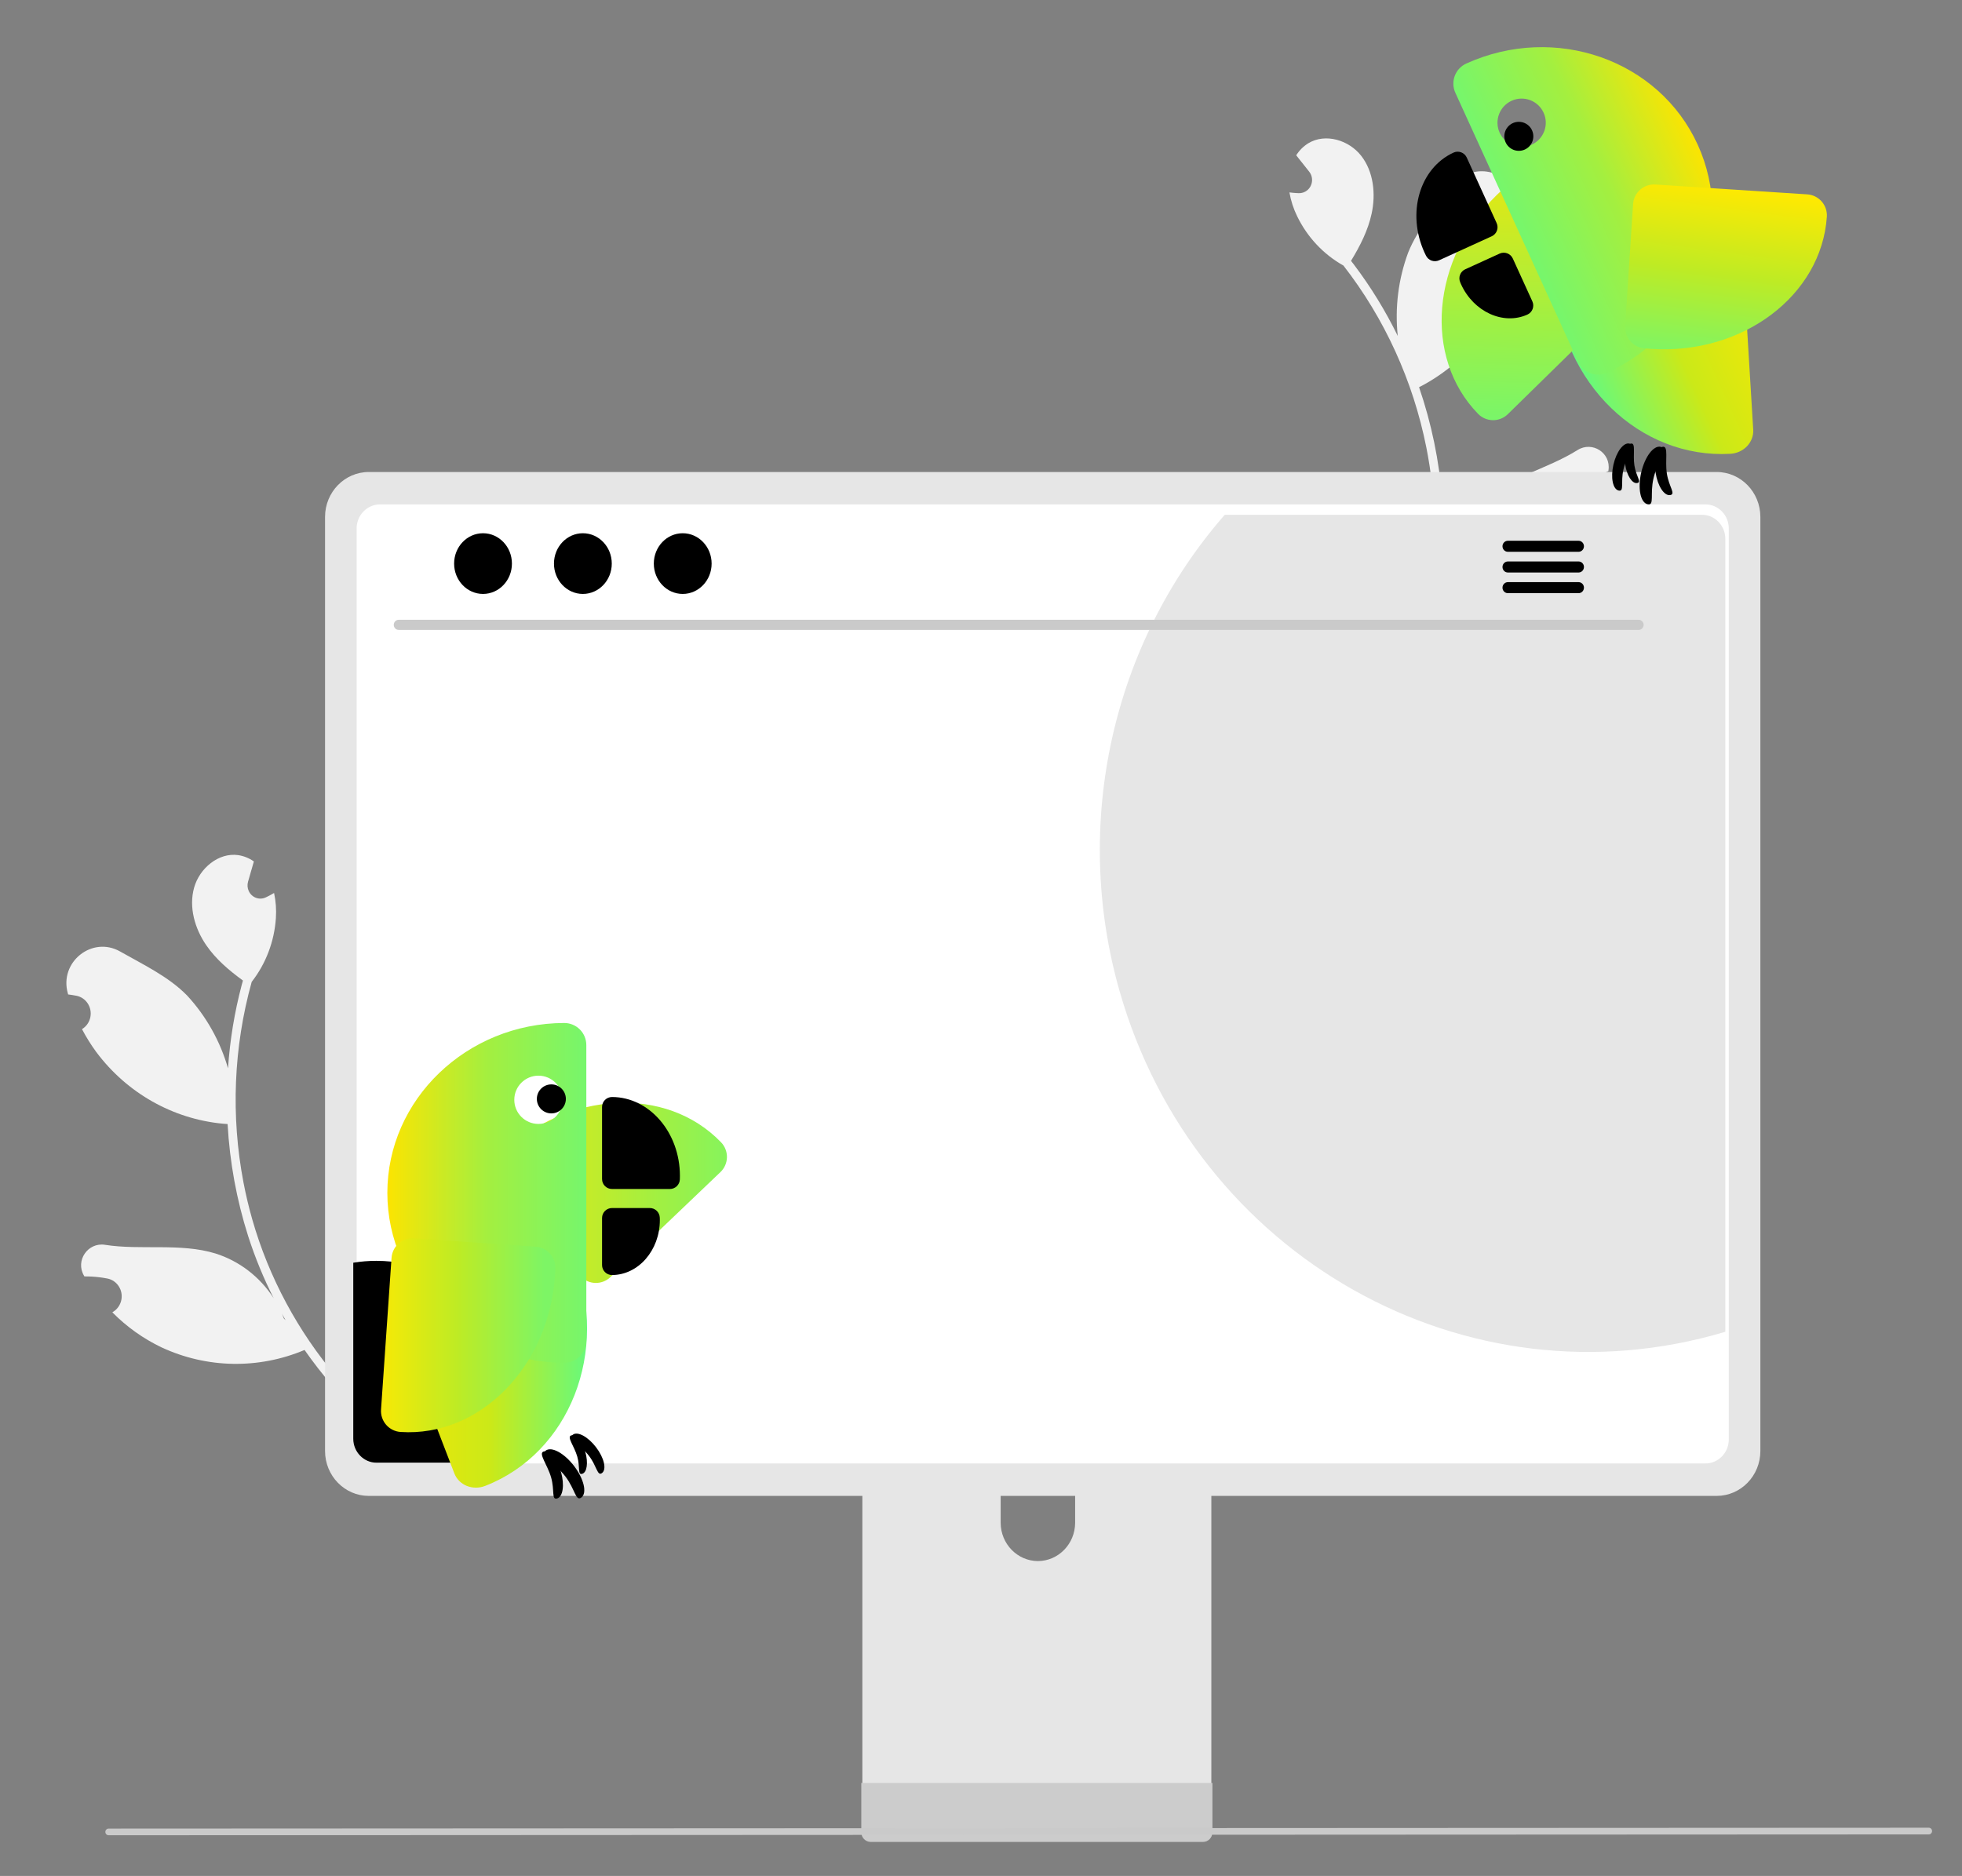 <?xml version="1.0" encoding="utf-8"?>
<!-- Generator: Adobe Illustrator 26.0.1, SVG Export Plug-In . SVG Version: 6.00 Build 0)  -->
<svg version="1.1" id="Layer_1" xmlns="http://www.w3.org/2000/svg" xmlns:xlink="http://www.w3.org/1999/xlink" x="0px" y="0px"
	 viewBox="0 0 608.681 582.128" enable-background="new 0 0 608.681 582.128" xml:space="preserve">
<rect x="0" y="0" width="608.681" height="582.128" fill="#808080" stroke="none"/>
<g>
	<path fill="#F2F2F2" d="M132.05,400.086c-2.01,0.977-4.411,0.094-5.362-1.971c-0.508-1.103-0.516-2.379-0.022-3.489
		c-0.062-0.423-0.106-0.726-0.168-1.149c-0.067-0.069-0.135-0.138-0.203-0.206c-6.829-6.91-18.399-1.876-18.377,7.972
		c0.02,8.74-0.778,17.846,1.482,26.126c1,3.659,2.611,7.113,4.761,10.206c-13.516-12.808-24.192-28.452-31.306-45.87
		c-1.781-4.373-3.322-8.845-4.617-13.394c-1.058-3.731-1.955-7.502-2.689-11.312c-3.964-20.685-3.094-42.04,2.537-62.313
		c4.414-5.66,7.034-12.574,7.505-19.81c0.178-2.605-0.013-5.222-0.565-7.771c-0.61,0.364-1.243,0.7-1.871,1.02
		c-0.197,0.097-0.404,0.199-0.6,0.296l-0.074,0.036c-1.993,0.966-4.371,0.089-5.31-1.959c-0.417-0.908-0.495-1.941-0.219-2.904
		c0.135-0.472,0.271-0.943,0.407-1.415c0.202-0.725,0.419-1.443,0.621-2.168c0.028-0.073,0.052-0.147,0.071-0.222
		c0.235-0.828,0.473-1.645,0.708-2.473c-1.464-1.035-3.141-1.708-4.899-1.967c-6.068-0.84-11.968,4.078-13.646,10.12
		c-1.689,6.046,0.23,12.687,3.759,17.82c3.018,4.395,7.11,7.858,11.399,10.98c-0.123,0.461-0.261,0.916-0.384,1.377
		c-2.236,8.458-3.659,17.122-4.25,25.865c-2.435-8.466-6.793-16.217-12.713-22.615c-5.748-5.864-13.543-9.535-20.762-13.639
		c-8.671-4.929-19,3.281-16.202,13.047c0.027,0.095,0.054,0.189,0.082,0.283c0.867,0.105,1.73,0.242,2.588,0.41
		c2.961,0.595,4.891,3.543,4.312,6.584c-0.294,1.544-1.205,2.889-2.511,3.71l-0.096,0.06c1.307,2.491,2.796,4.876,4.455,7.135
		c9.497,12.69,23.715,20.737,39.231,22.205c0.501,0.04,0.991,0.085,1.488,0.114c0.654,11.851,2.805,23.564,6.399,34.845
		c2.141,6.647,4.801,13.105,7.955,19.311l-0.125-0.215c-4.265-6.576-10.609-11.438-17.96-13.766
		c-10.877-3.357-23.341-0.962-34.311-2.704c-5.281-0.839-9.279,4.891-6.508,9.584c0.044,0.075,0.089,0.15,0.133,0.224
		c1.524-0.014,3.047,0.069,4.561,0.249c0.867,0.106,1.73,0.242,2.588,0.41c2.961,0.595,4.891,3.543,4.312,6.584
		c-0.294,1.544-1.205,2.889-2.511,3.71l-0.096,0.06c-0.07,0.043-0.129,0.081-0.198,0.123c4.445,4.502,9.612,8.185,15.273,10.887
		c14.046,6.526,30.089,6.817,44.35,0.803l0.011-0.005c5.38,7.708,11.524,14.82,18.335,21.222l29.504-12.666
		c-0.031-0.382-0.077-0.771-0.119-1.148c-2.659,1.349-5.469,2.358-8.367,3.005c1.066-3.699,2.124-7.42,3.191-11.119
		c0.028-0.073,0.052-0.147,0.071-0.222c0.536-1.889,1.087-3.771,1.623-5.66l0-0.002c-1.702-4.354-3.942-8.465-6.666-12.232
		L132.05,400.086z M70.488,346.316l0.007-0.028l0.002,0.05L70.488,346.316z M88.573,409.64l-0.492-0.478
		c-0.162-0.428-0.334-0.852-0.521-1.282c-0.049-0.12-0.118-0.23-0.167-0.349c0.4,0.709,0.79,1.422,1.2,2.126L88.573,409.64z"/>
	<path fill="#F2F2F2" d="M402.795,191.804c-1.099,4.554-1.624,9.235-1.559,13.926l0.001,0.002c1.203,1.531,2.418,3.049,3.622,4.58
		c0.046,0.062,0.096,0.121,0.149,0.177c2.373,2.99,4.745,6.005,7.117,8.995c-2.917,0.551-5.888,0.733-8.848,0.541
		c0.103,0.365,0.206,0.742,0.321,1.107h31.977c3.881-8.605,6.881-17.602,8.951-26.844h0.011c15.415-0.1,30.109-6.723,40.619-18.308
		c4.209-4.735,7.594-10.18,10.006-16.094c-0.08-0.012-0.149-0.024-0.229-0.035l-0.111-0.018c-2.982-0.472-5.026-3.338-4.566-6.401
		c0.233-1.554,1.091-2.937,2.364-3.811c0.728-0.494,1.472-0.962,2.233-1.403c1.329-0.766,2.703-1.446,4.115-2.037
		c0.013-0.087,0.026-0.173,0.039-0.26c0.795-5.428-5.045-9.131-9.602-6.265c-9.468,5.953-21.867,8.68-30.642,16.085
		c-5.909,5.059-9.937,12.058-11.404,19.815l-0.034,0.247c0.581-6.976,0.611-13.988,0.092-20.969
		c-0.918-11.832-3.33-23.492-7.175-34.685c0.447-0.224,0.883-0.459,1.33-0.695c13.765-7.5,23.863-20.557,27.862-36.027
		c0.683-2.741,1.162-5.532,1.433-8.348l-0.111-0.018c-2.982-0.472-5.026-3.338-4.566-6.401c0.233-1.554,1.091-2.937,2.364-3.811
		c0.728-0.494,1.472-0.962,2.233-1.403c-0.01-0.098-0.02-0.196-0.031-0.294c-1.084-10.119-13.696-13.603-19.846-5.62
		c-5.12,6.646-10.935,13.12-14.037,20.808c-3.061,8.249-4.172,17.126-3.241,25.902c-3.827-7.834-8.392-15.263-13.63-22.182
		c-0.287-0.377-0.584-0.742-0.871-1.119c2.785-4.58,5.261-9.395,6.395-14.646c1.329-6.134,0.607-13.022-3.221-17.931
		c-3.817-4.91-11.106-7.111-16.39-3.932c-1.525,0.936-2.82,2.221-3.782,3.756c0.527,0.671,1.054,1.33,1.582,2.002
		c0.046,0.062,0.096,0.121,0.149,0.177c0.458,0.589,0.928,1.166,1.387,1.754c0.302,0.381,0.604,0.763,0.906,1.144
		c1.389,1.758,1.127,4.339-0.584,5.765c-0.759,0.633-1.717,0.957-2.693,0.912l-0.082-0.004c-0.218-0.012-0.447-0.024-0.665-0.035
		c-0.699-0.047-1.41-0.106-2.109-0.2c0.447,2.57,1.254,5.061,2.395,7.394c3.151,6.49,8.163,11.832,14.361,15.306
		c12.805,16.475,21.623,35.834,25.73,56.49c0.756,3.803,1.345,7.637,1.765,11.503c0.513,4.711,0.77,9.447,0.768,14.187
		c-0.026,18.889-4.005,37.552-11.668,54.724c0.822-3.706,1.012-7.53,0.562-11.303c-1.023-8.535-5.177-16.62-8.439-24.692
		c-3.676-9.095-16.24-9.157-19.948-0.076c-0.037,0.09-0.073,0.18-0.11,0.27c0.102,0.415,0.174,0.712,0.276,1.127
		c1.633,1.551,1.733,4.168,0.223,5.846C405.132,191.374,403.982,191.859,402.795,191.804L402.795,191.804z M439.413,117.83
		l-0.017-0.047l0.017,0.023V117.83z M446.485,183.421c0.115-0.812,0.206-1.625,0.309-2.437c0,0.13-0.023,0.259-0.023,0.389
		c-0.011,0.471-0.011,0.93,0,1.389l-0.275,0.636L446.485,183.421z"/>
	<path fill="#E6E6E6" d="M370.579,394.219H272.75c-2.882,0.005-5.215,2.407-5.212,5.368v158.753h108.266V399.586
		c0.002-2.963-2.335-5.366-5.22-5.368C370.583,394.219,370.581,394.219,370.579,394.219z M321.994,484.42
		c-6.368-0.03-11.522-5.326-11.552-11.867v-18.311c0-6.554,5.172-11.867,11.552-11.867c6.38,0,11.552,5.313,11.552,11.867v18.311
		C333.516,479.094,328.361,484.39,321.994,484.42L321.994,484.42z"/>
	<path fill="#CCCCCC" d="M267.202,553.261v15.316c0.003,1.652,1.306,2.991,2.915,2.994h103.108c1.607-0.008,2.907-1.344,2.915-2.994
		v-15.317L267.202,553.261z"/>
	<path fill="#E6E6E6" d="M532.575,146.467H114.394c-7.48,0.012-13.541,6.238-13.553,13.923v289.881
		c0.007,7.686,6.071,13.915,13.553,13.923h418.181c7.482-0.007,13.546-6.237,13.553-13.923V160.39
		C546.116,152.705,540.055,146.479,532.575,146.467z"/>
	<path fill="#FFFFFF" d="M529.083,156.519H117.889c-4.007,0.01-7.25,3.349-7.25,7.465v282.693c0.005,4.111,3.248,7.443,7.25,7.447
		h411.193c4.002-0.005,7.245-3.336,7.25-7.447V163.984C536.332,159.868,533.089,156.529,529.083,156.519z"/>
	<path d="M161.945,437.688c0.009,5.533-0.951,11.023-2.833,16.208h-42.269c-4-0.007-7.241-3.337-7.248-7.446v-54.613
		c2.362-0.392,4.75-0.589,7.143-0.588c24.966-0.002,45.206,20.788,45.208,46.434C161.945,437.684,161.945,437.686,161.945,437.688z"
		/>
	<path fill="#E6E6E6" d="M535.258,167.207v246.057c-80.392,24.072-164.558-23.361-187.991-105.943
		c-14.667-51.69-2.306-107.496,32.689-147.578h148.052C532.015,159.752,535.258,163.091,535.258,167.207z"/>
	<path fill="#CACACA" d="M508.414,195.472H123.659c-0.845-0.018-1.516-0.737-1.498-1.605c0.017-0.842,0.678-1.521,1.498-1.538
		h384.755c0.845,0.018,1.516,0.737,1.498,1.605C509.894,194.776,509.234,195.454,508.414,195.472z"/>
	<ellipse cx="149.85" cy="174.887" rx="8.967" ry="9.417"/>
	<ellipse cx="180.827" cy="174.887" rx="8.967" ry="9.417"/>
	<ellipse cx="211.803" cy="174.887" rx="8.967" ry="9.417"/>
	<path d="M489.764,167.805H467.76c-0.92,0.019-1.651,0.801-1.633,1.746c0.018,0.919,0.738,1.659,1.633,1.677h22.004
		c0.92-0.019,1.651-0.801,1.633-1.746C491.378,168.563,490.658,167.823,489.764,167.805z"/>
	<path fill="#CACACA" d="M598.388,569.235l-564.691,0.267c-0.557,0.003-1.011-0.458-1.014-1.03
		c-0.003-0.572,0.446-1.038,1.003-1.041c0.004,0,0.007,0,0.011,0l564.691-0.267c0.557,0.003,1.006,0.469,1.003,1.041
		C599.388,568.772,598.94,569.232,598.388,569.235z"/>
	<path d="M489.764,174.229H467.76c-0.92,0.019-1.651,0.801-1.633,1.746c0.018,0.919,0.738,1.659,1.633,1.677h22.004
		c0.92-0.019,1.651-0.801,1.633-1.746C491.378,174.988,490.658,174.247,489.764,174.229z"/>
	<path d="M489.764,180.645H467.76c-0.92,0.019-1.651,0.801-1.633,1.746c0.018,0.919,0.738,1.659,1.633,1.677h22.004
		c0.92-0.019,1.651-0.801,1.633-1.746C491.378,181.404,490.658,180.664,489.764,180.645z"/>
	<g>
		
			<linearGradient id="SVGID_00000145026734249628846210000000920987681650245513_" gradientUnits="userSpaceOnUse" x1="177.379" y1="451.925" x2="181.741" y2="450.386">
			<stop  offset="0" style="stop-color:#000000"/>
			<stop  offset="0.028" style="stop-color:#000000"/>
			<stop  offset="1" style="stop-color:#000000"/>
		</linearGradient>
		<path fill="url(#SVGID_00000145026734249628846210000000920987681650245513_)" d="M181.6,450.618
			c-0.937-3.293-2.899-5.62-4.381-5.198c-1.482,0.422,0.939,3.3,1.877,6.592c0.937,3.293,0.036,5.753,1.518,5.331
			S182.537,453.911,181.6,450.618z"/>
		
			<linearGradient id="SVGID_00000072271426787791086110000008609205928237905575_" gradientUnits="userSpaceOnUse" x1="176.313" y1="450.056" x2="187.382" y2="451.871">
			<stop  offset="0" style="stop-color:#000000"/>
			<stop  offset="1" style="stop-color:#000000"/>
		</linearGradient>
		<path fill="url(#SVGID_00000072271426787791086110000008609205928237905575_)" d="M184.919,449.104
			c-2.505-3.281-5.732-5.026-7.209-3.899c-1.477,1.127,2.51,3.288,5.015,6.568c2.505,3.281,2.579,6.439,4.055,5.312
			C188.257,455.957,187.423,452.384,184.919,449.104z"/>
	</g>
	<g>
		<defs>
			<path id="SVGID_00000144318592673237152240000011413682734614640036_" d="M150.481,461.104c-1.849,0.712-3.89,0.705-5.676-0.017
				c-1.787-0.728-3.173-2.119-3.844-3.863l-18.288-47.524c-1.397-3.629,0.6-7.774,4.464-9.26l40.604-15.625
				c3.757-1.446,7.919,0.155,9.42,3.63c0.328,0.764,0.649,1.535,0.95,2.317c11.001,28.589-1.381,60.138-27.605,70.332
				L150.481,461.104z"/>
		</defs>
		
			<linearGradient id="SVGID_00000055678693255285490860000012805914331523328668_" gradientUnits="userSpaceOnUse" x1="9613.097" y1="422.959" x2="9553.197" y2="422.959" gradientTransform="matrix(-1 0 0 1 9735.324 0)">
			<stop  offset="0" style="stop-color:#F4E705"/>
			<stop  offset="0.5" style="stop-color:#CBE918"/>
			<stop  offset="1" style="stop-color:#67F97C"/>
		</linearGradient>
		
			<use xlink:href="#SVGID_00000144318592673237152240000011413682734614640036_"  overflow="visible" fill="url(#SVGID_00000055678693255285490860000012805914331523328668_)"/>
		<clipPath id="SVGID_00000016057325545047840410000009974196931141719197_">
			<use xlink:href="#SVGID_00000144318592673237152240000011413682734614640036_"  overflow="visible"/>
		</clipPath>
	</g>
	<g>
		<defs>
			<path id="SVGID_00000152955783348836692420000011970532109767122577_" d="M223.719,354.492c1.192,1.248,1.84,2.919,1.805,4.647
				c-0.04,1.732-0.766,3.381-2.019,4.576l-34.134,32.59c-2.607,2.489-6.734,2.394-9.224-0.213l-26.164-27.404
				c-2.421-2.535-2.408-6.533,0.035-9.05c0.538-0.552,1.084-1.1,1.646-1.637c20.534-19.605,51.054-21.187,68.038-3.527
				L223.719,354.492z"/>
		</defs>
		
			<linearGradient id="SVGID_00000168820499889774679580000006617982073369561728_" gradientUnits="userSpaceOnUse" x1="-2028.471" y1="15486.122" x2="-1932.67" y2="15509.678" gradientTransform="matrix(0.971 0.239 0.239 -0.971 -1575.728 15892.686)">
			<stop  offset="0" style="stop-color:#ECE60C"/>
			<stop  offset="0.5" style="stop-color:#A0F043"/>
			<stop  offset="1" style="stop-color:#62F980"/>
		</linearGradient>
		
			<use xlink:href="#SVGID_00000152955783348836692420000011970532109767122577_"  overflow="visible" fill="url(#SVGID_00000168820499889774679580000006617982073369561728_)"/>
		<clipPath id="SVGID_00000137836487502423814860000000779326624169384325_">
			<use xlink:href="#SVGID_00000152955783348836692420000011970532109767122577_"  overflow="visible"/>
		</clipPath>
	</g>
	<g>
		<defs>
			<path id="SVGID_00000016052315067622151850000001466655522050970788_" d="M159.552,341.281c0-4.136,3.354-7.49,7.49-7.49
				s7.491,3.354,7.491,7.49s-3.355,7.488-7.491,7.488S159.552,345.417,159.552,341.281 M175.032,317.443
				c-30.251,0.086-54.862,23.733-54.862,52.711c0,28.98,24.612,52.624,54.862,52.713h0.02c1.812,0,3.551-0.719,4.834-1.999
				c1.287-1.285,2.011-3.03,2.011-4.848v-91.728c0-1.82-0.724-3.563-2.011-4.848c-1.283-1.281-3.024-1.999-4.834-1.999
				C175.044,317.443,175.038,317.443,175.032,317.443"/>
		</defs>
		
			<linearGradient id="SVGID_00000098192089610134768270000001769791820055167669_" gradientUnits="userSpaceOnUse" x1="9615.155" y1="370.155" x2="9553.427" y2="370.155" gradientTransform="matrix(-1 0 0 1 9735.324 0)">
			<stop  offset="0" style="stop-color:#FCE401"/>
			<stop  offset="0.5" style="stop-color:#A4EF3F"/>
			<stop  offset="1" style="stop-color:#76F66C"/>
		</linearGradient>
		
			<use xlink:href="#SVGID_00000016052315067622151850000001466655522050970788_"  overflow="visible" fill="url(#SVGID_00000098192089610134768270000001769791820055167669_)"/>
		<clipPath id="SVGID_00000052095536469108224210000001342088758195861152_">
			<use xlink:href="#SVGID_00000016052315067622151850000001466655522050970788_"  overflow="visible"/>
		</clipPath>
	</g>
	<g>
		<defs>
			<path id="SVGID_00000060724698746145401330000006012171062864975759_" d="M189.869,340.413c-0.818,0-1.603,0.324-2.184,0.902
				c-0.58,0.58-0.908,1.369-0.908,2.189v22.363c0,1.708,1.383,3.091,3.091,3.091h17.954c1.661,0,3.027-1.312,3.09-2.973
				c0.013-0.365,0.022-0.732,0.022-1.1c0-13.453-9.444-24.431-21.055-24.473H189.869z"/>
		</defs>
		
			<linearGradient id="SVGID_00000164499082627573336410000008119735263381154176_" gradientUnits="userSpaceOnUse" x1="9548.547" y1="354.685" x2="9524.39" y2="354.685" gradientTransform="matrix(-1 0 0 1 9735.324 0)">
			<stop  offset="0" style="stop-color:#000000"/>
			<stop  offset="1" style="stop-color:#000000"/>
		</linearGradient>
		
			<use xlink:href="#SVGID_00000060724698746145401330000006012171062864975759_"  overflow="visible" fill="url(#SVGID_00000164499082627573336410000008119735263381154176_)"/>
		<clipPath id="SVGID_00000004511547062405226360000017051950121918523554_">
			<use xlink:href="#SVGID_00000060724698746145401330000006012171062864975759_"  overflow="visible"/>
		</clipPath>
	</g>
	<g>
		<defs>
			<path id="SVGID_00000151512761894029460470000004105418517728816060_" d="M124.267,444.355c-1.722-0.119-3.327-0.917-4.465-2.218
				c-1.137-1.306-1.712-3.014-1.592-4.742l3.261-47.081c0.249-3.595,3.363-6.307,6.959-6.058l37.798,2.618
				c3.497,0.242,6.181,3.204,6.072,6.711c-0.026,0.77-0.059,1.543-0.113,2.318c-1.962,28.322-23.446,50.056-47.896,48.452
				L124.267,444.355z"/>
		</defs>
		
			<linearGradient id="SVGID_00000147184052489110932220000001336975508932975516_" gradientUnits="userSpaceOnUse" x1="9412.223" y1="305.772" x2="9358.134" y2="307.233" gradientTransform="matrix(-1 0.027 0.027 1 9518.731 -145.41)">
			<stop  offset="0" style="stop-color:#FFE901"/>
			<stop  offset="0.5" style="stop-color:#BEEB24"/>
			<stop  offset="1" style="stop-color:#7DF565"/>
		</linearGradient>
		
			<use xlink:href="#SVGID_00000151512761894029460470000004105418517728816060_"  overflow="visible" fill="url(#SVGID_00000147184052489110932220000001336975508932975516_)"/>
		<clipPath id="SVGID_00000054260152719455284350000000921807875569140668_">
			<use xlink:href="#SVGID_00000151512761894029460470000004105418517728816060_"  overflow="visible"/>
		</clipPath>
	</g>
	<g>
		<defs>
			<path id="SVGID_00000121279060934464788240000011337679897013784209_" d="M189.869,374.864c-1.708,0-3.091,1.385-3.091,3.091
				v14.611c0,0.823,0.328,1.609,0.908,2.19c0.581,0.578,1.366,0.902,2.184,0.902h0.011c8.173-0.029,14.824-7.683,14.824-17.06
				c0-0.254-0.007-0.506-0.016-0.757c-0.062-1.661-1.426-2.977-3.088-2.977H189.869z"/>
		</defs>
		
			<linearGradient id="SVGID_00000082349645682316905270000009490459666976443551_" gradientUnits="userSpaceOnUse" x1="9548.547" y1="385.261" x2="9530.621" y2="385.261" gradientTransform="matrix(-1 0 0 1 9735.324 0)">
			<stop  offset="0" style="stop-color:#000000"/>
			<stop  offset="1" style="stop-color:#000000"/>
		</linearGradient>
		
			<use xlink:href="#SVGID_00000121279060934464788240000011337679897013784209_"  overflow="visible" fill="url(#SVGID_00000082349645682316905270000009490459666976443551_)"/>
		<clipPath id="SVGID_00000068655354226891986700000016548852471819705750_">
			<use xlink:href="#SVGID_00000121279060934464788240000011337679897013784209_"  overflow="visible"/>
		</clipPath>
	</g>
	
		<linearGradient id="SVGID_00000174559701144282792270000005816967853359297980_" gradientUnits="userSpaceOnUse" x1="166.549" y1="340.999" x2="175.549" y2="340.999">
		<stop  offset="0" style="stop-color:#000000"/>
		<stop  offset="1" style="stop-color:#000000"/>
	</linearGradient>
	<circle fill="url(#SVGID_00000174559701144282792270000005816967853359297980_)" cx="171.049" cy="340.999" r="4.5"/>
	<g>
		
			<linearGradient id="SVGID_00000123405443372003640570000006809262350377184384_" gradientUnits="userSpaceOnUse" x1="168.793" y1="458.197" x2="174.413" y2="456.786">
			<stop  offset="0" style="stop-color:#000000"/>
			<stop  offset="0.05" style="stop-color:#000000"/>
			<stop  offset="1" style="stop-color:#000000"/>
		</linearGradient>
		<path fill="url(#SVGID_00000123405443372003640570000006809262350377184384_)" d="M174.041,456.769
			c-1.147-4.027-3.545-6.873-5.358-6.357s1.149,4.036,2.296,8.062s0.044,7.036,1.856,6.52S175.187,460.796,174.041,456.769z"/>
		
			<linearGradient id="SVGID_00000005948225075496796870000004104213308369772989_" gradientUnits="userSpaceOnUse" x1="168.425" y1="456.849" x2="181.237" y2="457.786">
			<stop  offset="0" style="stop-color:#000000"/>
			<stop  offset="1" style="stop-color:#000000"/>
		</linearGradient>
		<path fill="url(#SVGID_00000005948225075496796870000004104213308369772989_)" d="M178.099,454.917
			c-3.063-4.012-7.01-6.147-8.816-4.768c-1.806,1.379,3.07,4.021,6.133,8.033c3.063,4.012,3.154,7.875,4.96,6.496
			C182.182,463.299,181.163,458.929,178.099,454.917z"/>
	</g>
	<g>
		<g>
			
				<linearGradient id="SVGID_00000066497427592126728100000004686345306621526706_" gradientUnits="userSpaceOnUse" x1="8772.316" y1="-1601.819" x2="8776.679" y2="-1603.358" gradientTransform="matrix(-0.91 0.415 0.415 0.91 9154.671 -2039.118)">
				<stop  offset="0" style="stop-color:#000000"/>
				<stop  offset="0.028" style="stop-color:#000000"/>
				<stop  offset="1" style="stop-color:#000000"/>
			</linearGradient>
			<path fill="url(#SVGID_00000066497427592126728100000004686345306621526706_)" d="M504.191,144.187
				c-0.513-3.385,0.306-6.316,1.829-6.547c1.524-0.231,0.514,3.392,1.028,6.777c0.513,3.385,2.355,5.249,0.831,5.48
				C506.355,150.128,504.704,147.572,504.191,144.187z"/>
			
				<linearGradient id="SVGID_00000168808765713248382980000005061948690921677471_" gradientUnits="userSpaceOnUse" x1="8771.25" y1="-1603.688" x2="8782.319" y2="-1601.873" gradientTransform="matrix(-0.91 0.415 0.415 0.91 9154.671 -2039.118)">
				<stop  offset="0" style="stop-color:#000000"/>
				<stop  offset="1" style="stop-color:#000000"/>
			</linearGradient>
			<path fill="url(#SVGID_00000168808765713248382980000005061948690921677471_)" d="M500.543,144.186
				c0.918-4.024,3.13-6.951,4.941-6.538c1.811,0.413-0.919,4.033-1.837,8.057c-0.918,4.024,0.326,6.929-1.486,6.516
				C500.35,151.807,499.626,148.21,500.543,144.186z"/>
		</g>
		<g>
			<defs>
				<path id="SVGID_00000172409632437847397400000000057685055873921701_" d="M536.856,140.815c1.978-0.12,3.832-0.973,5.157-2.371
					c1.324-1.404,2.008-3.245,1.895-5.109l-3.082-50.828c-0.235-3.882-3.772-6.824-7.904-6.573l-43.427,2.633
					c-4.018,0.244-7.141,3.427-7.065,7.211c0.019,0.831,0.046,1.666,0.097,2.503c1.854,30.577,26.211,54.143,54.301,52.536
					L536.856,140.815z"/>
			</defs>
			
				<linearGradient id="SVGID_00000183945508090654916980000011245151564822753166_" gradientUnits="userSpaceOnUse" x1="1018.159" y1="-1630.785" x2="958.26" y2="-1630.785" gradientTransform="matrix(0.91 -0.415 0.415 0.91 297.077 2000.632)">
				<stop  offset="0" style="stop-color:#F4E705"/>
				<stop  offset="0.5" style="stop-color:#CBE918"/>
				<stop  offset="1" style="stop-color:#67F97C"/>
			</linearGradient>
			
				<use xlink:href="#SVGID_00000172409632437847397400000000057685055873921701_"  overflow="visible" fill="url(#SVGID_00000183945508090654916980000011245151564822753166_)"/>
			<clipPath id="SVGID_00000126287693838933355840000017557655037563092608_">
				<use xlink:href="#SVGID_00000172409632437847397400000000057685055873921701_"  overflow="visible"/>
			</clipPath>
		</g>
		<g>
			<defs>
				<path id="SVGID_00000101805904171234393910000012536633233190055302_" d="M458.556,128.429c1.208,1.232,2.857,1.936,4.585,1.958
					c1.732,0.017,3.404-0.654,4.641-1.866l33.704-33.034c2.574-2.523,2.616-6.651,0.093-9.226l-26.521-27.059
					c-2.454-2.503-6.449-2.623-9.046-0.265c-0.569,0.519-1.136,1.047-1.69,1.59c-20.276,19.872-22.87,50.322-5.782,67.884
					L458.556,128.429z"/>
			</defs>
			
				<linearGradient id="SVGID_00000057142730307966104210000016963169907663043236_" gradientUnits="userSpaceOnUse" x1="-3186.277" y1="13293.44" x2="-3090.476" y2="13316.996" gradientTransform="matrix(0.206 0.979 -0.979 0.206 14141.44 431.072)">
				<stop  offset="0" style="stop-color:#ECE60C"/>
				<stop  offset="0.5" style="stop-color:#A0F043"/>
				<stop  offset="1" style="stop-color:#62F980"/>
			</linearGradient>
			
				<use xlink:href="#SVGID_00000101805904171234393910000012536633233190055302_"  overflow="visible" fill="url(#SVGID_00000057142730307966104210000016963169907663043236_)"/>
			<clipPath id="SVGID_00000176007174007542091620000003814760752113235355_">
				<use xlink:href="#SVGID_00000101805904171234393910000012536633233190055302_"  overflow="visible"/>
			</clipPath>
		</g>
		<g>
			<defs>
				<path id="SVGID_00000034792601689351879820000002263227085373193904_" d="M478.88,34.975c-1.716-3.763-6.16-5.423-9.923-3.707
					c-3.763,1.716-5.424,6.16-3.707,9.923c1.716,3.763,6.159,5.421,9.922,3.704S480.597,38.738,478.88,34.975 M454.905,19.709
					c27.559-12.474,59.764-1.172,71.789,25.193c12.025,26.367-0.556,58.093-28.042,70.726l-0.019,0.008
					c-1.649,0.752-3.529,0.82-5.228,0.187c-1.704-0.635-3.087-1.922-3.842-3.577l-38.063-83.458
					c-0.755-1.656-0.82-3.542-0.182-5.246c0.636-1.698,1.922-3.074,3.569-3.825C454.894,19.714,454.9,19.712,454.905,19.709"/>
			</defs>
			
				<linearGradient id="SVGID_00000175286083035669670100000018075406243239615128_" gradientUnits="userSpaceOnUse" x1="1020.46" y1="-1684.121" x2="958.732" y2="-1684.121" gradientTransform="matrix(0.91 -0.415 0.415 0.91 297.077 2000.632)">
				<stop  offset="0" style="stop-color:#FCE401"/>
				<stop  offset="0.5" style="stop-color:#A4EF3F"/>
				<stop  offset="1" style="stop-color:#76F66C"/>
			</linearGradient>
			
				<use xlink:href="#SVGID_00000034792601689351879820000002263227085373193904_"  overflow="visible" fill="url(#SVGID_00000175286083035669670100000018075406243239615128_)"/>
			<clipPath id="SVGID_00000137106452689465398130000014215408171434615963_">
				<use xlink:href="#SVGID_00000034792601689351879820000002263227085373193904_"  overflow="visible"/>
			</clipPath>
		</g>
		<g>
			<defs>
				<path id="SVGID_00000029007033060281509370000010270849590615906441_" d="M450.937,47.349c0.744-0.339,1.593-0.37,2.361-0.085
					c0.769,0.287,1.394,0.869,1.735,1.615l9.28,20.347c0.709,1.554,0.024,3.387-1.53,4.096l-16.335,7.45
					c-1.511,0.689-3.298,0.062-4.045-1.423c-0.163-0.327-0.324-0.656-0.477-0.991c-5.582-12.24-1.545-26.147,9.002-31.003
					L450.937,47.349z"/>
			</defs>
			
				<linearGradient id="SVGID_00000000210328570769213550000017644594578738666937_" gradientUnits="userSpaceOnUse" x1="953.61" y1="-1699.059" x2="929.452" y2="-1699.059" gradientTransform="matrix(0.91 -0.415 0.415 0.91 297.077 2000.632)">
				<stop  offset="0" style="stop-color:#000000"/>
				<stop  offset="1" style="stop-color:#000000"/>
			</linearGradient>
			
				<use xlink:href="#SVGID_00000029007033060281509370000010270849590615906441_"  overflow="visible" fill="url(#SVGID_00000000210328570769213550000017644594578738666937_)"/>
			<clipPath id="SVGID_00000143594855702475896660000012523708539822876085_">
				<use xlink:href="#SVGID_00000029007033060281509370000010270849590615906441_"  overflow="visible"/>
			</clipPath>
		</g>
		<g>
			<defs>
				<path id="SVGID_00000111872873361649742170000015184996758815136691_" d="M566.751,67.244c0.112-1.722-0.464-3.419-1.602-4.721
					c-1.143-1.301-2.759-2.099-4.487-2.211l-47.094-3.053c-3.596-0.233-6.699,2.491-6.932,6.088l-2.451,37.809
					c-0.227,3.498,2.35,6.553,5.84,6.913c0.767,0.077,1.538,0.147,2.313,0.197c28.331,1.837,52.738-16.554,54.413-40.999
					L566.751,67.244z"/>
			</defs>
			
				<linearGradient id="SVGID_00000142165064437269983960000000926741831551806885_" gradientUnits="userSpaceOnUse" x1="10445.627" y1="1328.783" x2="10391.538" y2="1330.243" gradientTransform="matrix(0.16 -0.987 0.987 0.16 -2447.242 10155.051)">
				<stop  offset="0" style="stop-color:#FFE901"/>
				<stop  offset="0.5" style="stop-color:#BEEB24"/>
				<stop  offset="1" style="stop-color:#7DF565"/>
			</linearGradient>
			
				<use xlink:href="#SVGID_00000111872873361649742170000015184996758815136691_"  overflow="visible" fill="url(#SVGID_00000142165064437269983960000000926741831551806885_)"/>
			<clipPath id="SVGID_00000121966904231535694080000015187484812940610463_">
				<use xlink:href="#SVGID_00000111872873361649742170000015184996758815136691_"  overflow="visible"/>
			</clipPath>
		</g>
		<g>
			<defs>
				<path id="SVGID_00000075867801689048672850000007750572354654574515_" d="M465.232,78.694c1.554-0.709,3.387-0.023,4.096,1.53
					l6.063,13.294c0.341,0.749,0.37,1.6,0.083,2.369c-0.289,0.767-0.868,1.387-1.612,1.726l-0.01,0.005
					c-7.449,3.365-16.675-0.839-20.566-9.371c-0.106-0.232-0.204-0.463-0.299-0.696c-0.633-1.537,0.062-3.3,1.575-3.99
					L465.232,78.694z"/>
			</defs>
			
				<linearGradient id="SVGID_00000072261881320649675950000013456140703482414756_" gradientUnits="userSpaceOnUse" x1="953.61" y1="-1668.483" x2="935.683" y2="-1668.483" gradientTransform="matrix(0.91 -0.415 0.415 0.91 297.077 2000.632)">
				<stop  offset="0" style="stop-color:#000000"/>
				<stop  offset="1" style="stop-color:#000000"/>
			</linearGradient>
			
				<use xlink:href="#SVGID_00000075867801689048672850000007750572354654574515_"  overflow="visible" fill="url(#SVGID_00000072261881320649675950000013456140703482414756_)"/>
			<clipPath id="SVGID_00000159444003444853898400000000211837393565333649_">
				<use xlink:href="#SVGID_00000075867801689048672850000007750572354654574515_"  overflow="visible"/>
			</clipPath>
		</g>
		
			<linearGradient id="SVGID_00000157306232801899441820000015428643058944594109_" gradientUnits="userSpaceOnUse" x1="8759.782" y1="-1709.516" x2="8768.782" y2="-1709.516" gradientTransform="matrix(-0.91 0.415 0.415 0.91 9154.671 -2039.118)">
			<stop  offset="0" style="stop-color:#000000"/>
			<stop  offset="1" style="stop-color:#000000"/>
		</linearGradient>
		<circle fill="url(#SVGID_00000157306232801899441820000015428643058944594109_)" cx="471.194" cy="42.303" r="4.5"/>
		<g>
			
				<linearGradient id="SVGID_00000102513932962686643810000015842211628534449295_" gradientUnits="userSpaceOnUse" x1="8763.73" y1="-1595.547" x2="8769.351" y2="-1596.957" gradientTransform="matrix(-0.91 0.415 0.415 0.91 9154.671 -2039.118)">
				<stop  offset="0" style="stop-color:#000000"/>
				<stop  offset="0.05" style="stop-color:#000000"/>
				<stop  offset="1" style="stop-color:#000000"/>
			</linearGradient>
			<path fill="url(#SVGID_00000102513932962686643810000015842211628534449295_)" d="M513.621,146.647
				c-0.628-4.14,0.374-7.725,2.237-8.007c1.863-0.283,0.629,4.149,1.257,8.288c0.628,4.14,2.88,6.42,1.017,6.703
				C516.268,153.913,514.249,150.786,513.621,146.647z"/>
			
				<linearGradient id="SVGID_00000084493198695430329780000002874272805475290265_" gradientUnits="userSpaceOnUse" x1="8763.362" y1="-1596.895" x2="8776.175" y2="-1595.958" gradientTransform="matrix(-0.91 0.415 0.415 0.91 9154.671 -2039.118)">
				<stop  offset="0" style="stop-color:#000000"/>
				<stop  offset="1" style="stop-color:#000000"/>
			</linearGradient>
			<path fill="url(#SVGID_00000084493198695430329780000002874272805475290265_)" d="M509.16,146.646
				c1.122-4.922,3.828-8.502,6.043-7.997s-1.125,4.932-2.247,9.854c-1.122,4.922,0.398,8.474-1.817,7.969
				C508.924,155.966,508.037,151.567,509.16,146.646z"/>
		</g>
	</g>
</g>
</svg>
